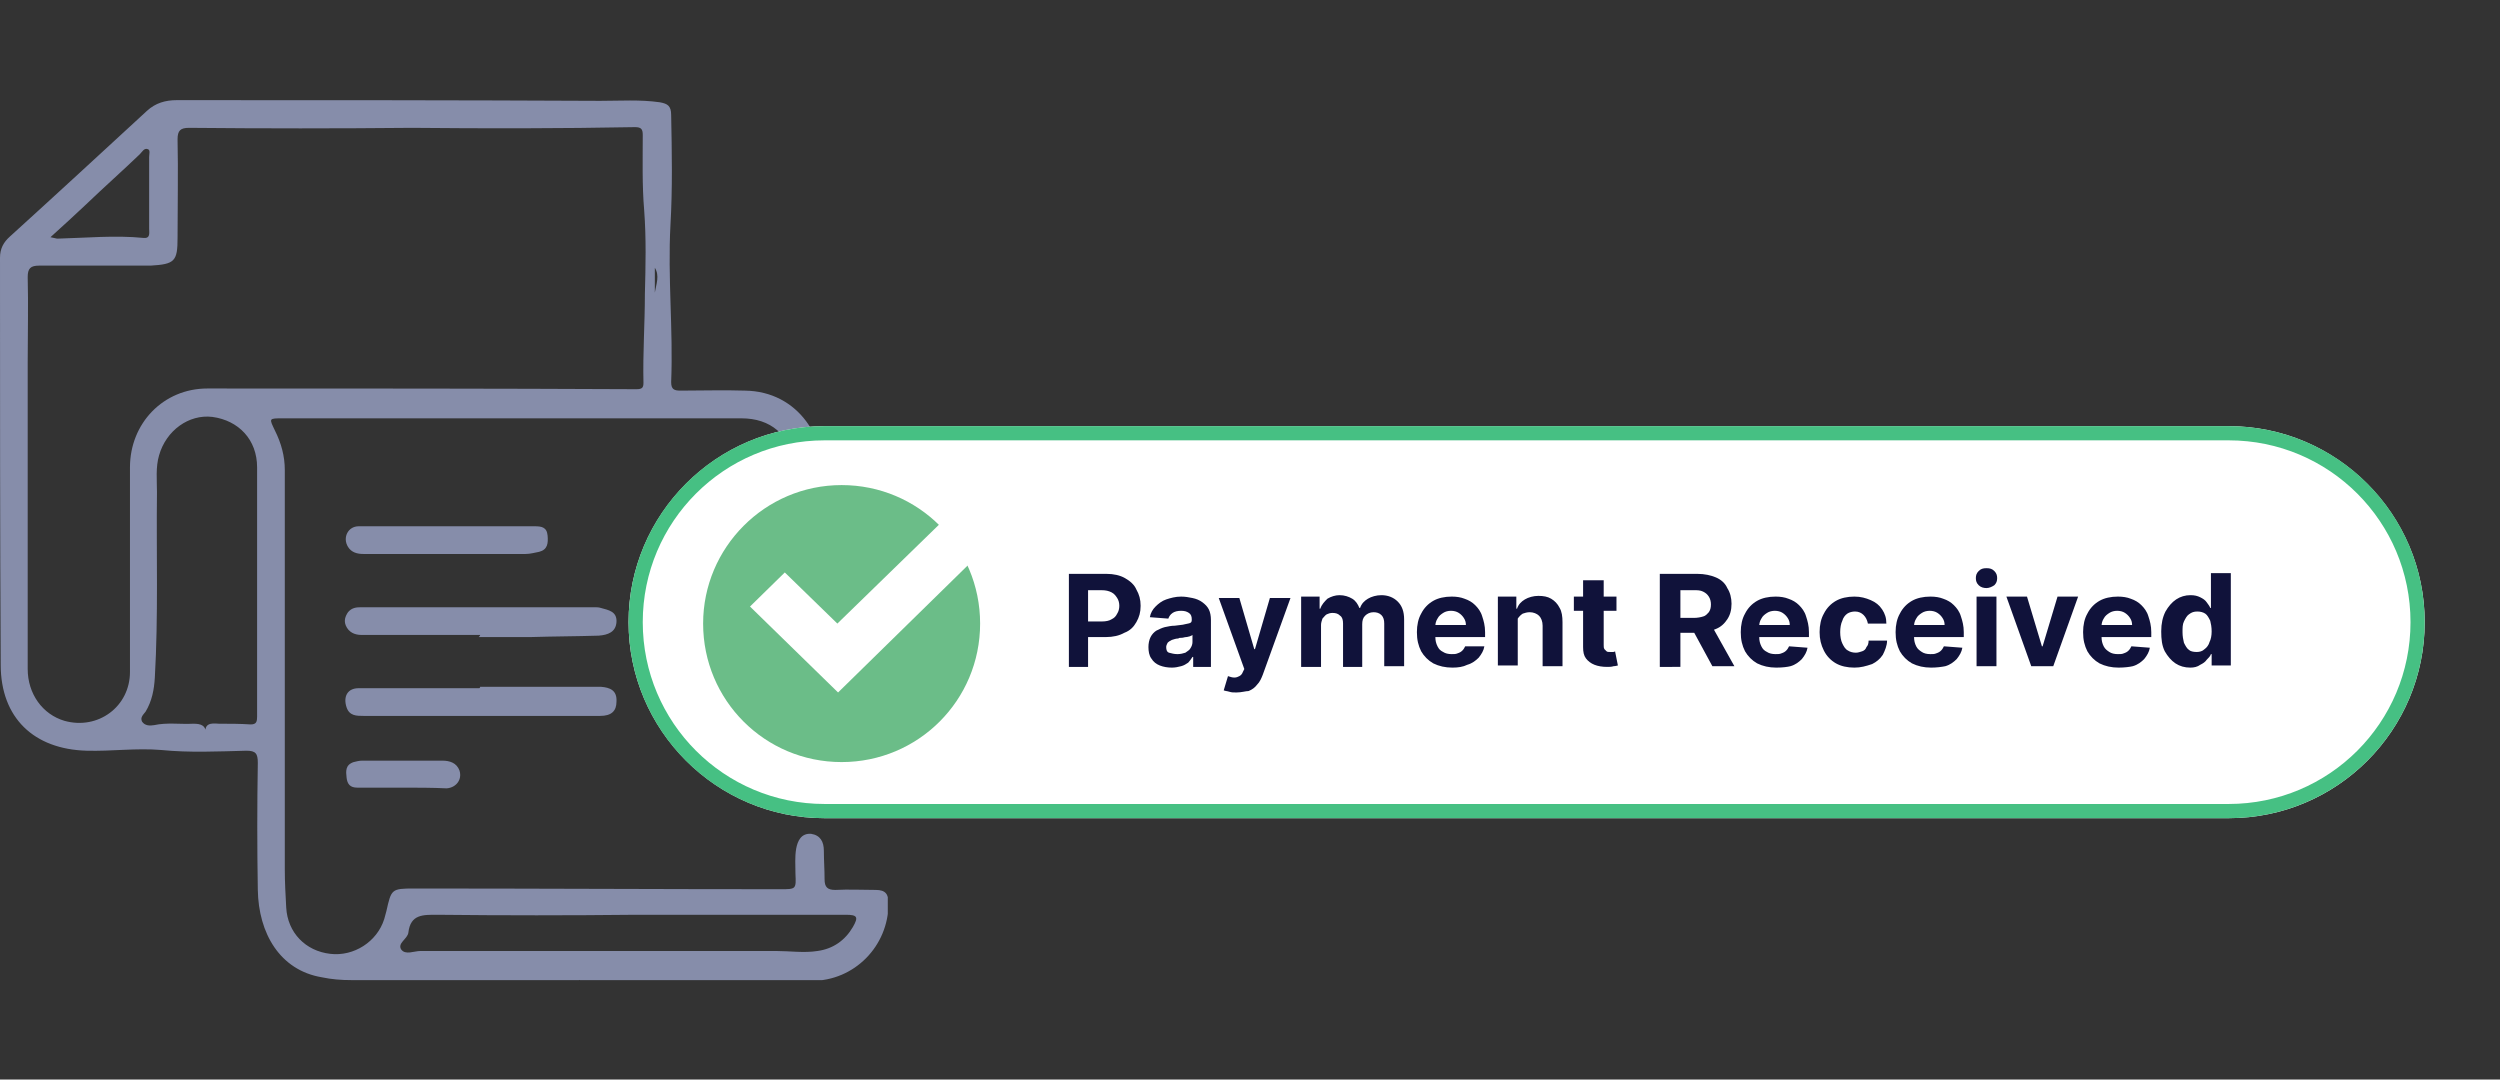 <?xml version="1.0" encoding="utf-8"?>
<!-- Generator: Adobe Illustrator 27.7.0, SVG Export Plug-In . SVG Version: 6.00 Build 0)  -->
<svg version="1.1" id="Layer_1" xmlns="http://www.w3.org/2000/svg" xmlns:xlink="http://www.w3.org/1999/xlink" x="0px" y="0px"
	 viewBox="0 0 352 152" style="enable-background:new 0 0 352 152;" xml:space="preserve">
<rect x="0" y="0" width="352" height="152" fill="#333333" stroke="none"/>
<style type="text/css">
	.st0{clip-path:url(#SVGID_00000165225258068436665050000001729171774853576087_);}
	.st1{fill:#868DAA;}
	.st2{fill:#FFFFFF;}
	.st3{fill:none;stroke:#46C083;stroke-width:2;}
	.st4{fill:#10123A;}
	.st5{fill:#6BBD88;}
</style>
<g>
	<defs>
		<rect id="SVGID_1_" y="14" width="125" height="124"/>
	</defs>
	<clipPath id="SVGID_00000096023248751785370420000017771184681207300483_">
		<use xlink:href="#SVGID_1_"  style="overflow:visible;"/>
	</clipPath>
	<g style="clip-path:url(#SVGID_00000096023248751785370420000017771184681207300483_);">
		<path class="st1" d="M81.5,138c-10.7,0-21.3,0-32,0c-1.4,0-2.8-0.1-4.2-0.4c-5.9-1-8.9-6.2-9-12.3c-0.1-6-0.1-11.9,0-17.9
			c0-1.3-0.3-1.7-1.6-1.7c-4,0.1-8,0.3-12-0.1c-3.5-0.3-7,0.2-10.5,0.1c-7.4-0.2-12.1-4.6-12.1-12.1C0,74.6,0,55.4,0,36.3
			c0-1.3,0.5-2.2,1.4-3c6.5-5.9,12.9-11.8,19.3-17.7c1.2-1.1,2.6-1.5,4.2-1.5c19.9,0,39.7,0,59.6,0.1c2.8,0,5.6-0.2,8.4,0.2
			c1.1,0.2,1.6,0.5,1.6,1.8c0.1,5.2,0.2,10.3-0.1,15.5c-0.4,7.4,0.4,14.7,0.1,22.1c0,1,0.4,1.2,1.3,1.2c3.1,0,6.1-0.1,9.1,0
			c7.5,0.1,11.8,6.8,10.9,13.7c-0.2,1.1-0.7,1.9-1.9,1.9c-1.3,0-1.5-1-1.6-2c-0.2-1.1-0.2-2.2-0.4-3.3c-0.7-4.1-3.4-6.4-7.5-6.4
			c-15.3,0-30.7,0-46,0c-6.2,0-12.4,0-18.6,0c-2,0-1.9,0-1.1,1.7c0.9,1.8,1.4,3.6,1.4,5.6c0,18.7,0,37.4,0,56.2
			c0,1.8,0.1,3.6,0.2,5.4c0.2,3.5,2.7,6.1,6.2,6.5c3.3,0.4,6.6-1.7,7.6-4.9c0.1-0.4,0.2-0.7,0.3-1.1c0.7-3.1,0.7-3.2,3.9-3.2
			c17.2,0,34.4,0.1,51.6,0.1c2.2,0,2.2,0,2.1-2.2c0-1.2-0.1-2.3,0.1-3.5c0.2-1.1,0.7-2.2,2.1-2.1c1.3,0.2,1.8,1.1,1.8,2.4
			c0,1.3,0.1,2.6,0.1,4c0,1.1,0.4,1.5,1.5,1.5c1.9-0.1,3.8,0,5.7,0c1.4,0,1.8,0.6,1.8,1.9c0,6-4.8,10.9-10.8,10.9
			c-10.9,0-21.8,0-32.6,0C81.6,137.9,81.6,138,81.5,138L81.5,138z M58,18C58,18,58,18.1,58,18c-10.5,0.1-20.9,0.1-31.4,0
			c-1.2,0-1.6,0.4-1.6,1.6c0.1,4.6,0,9.3,0,13.9c0,3.3-0.4,3.7-3.8,3.9c-0.6,0-1.2,0-1.7,0c-4.7,0-9.3,0-14,0
			c-1.2,0-1.6,0.4-1.6,1.6c0.1,4,0,7.9,0,11.9c0,14.4,0,28.9,0,43.3c0,3.5,2.1,6.4,5.2,7.3c4.7,1.3,9.2-2,9.2-6.9
			c0-9.6,0-19.2,0-28.8c0-6.2,4.7-11.1,10.9-11.1c20.1,0,40.2,0,60.4,0.1c0.8,0,1-0.2,1-0.9c-0.1-4.2,0.2-8.3,0.2-12.5
			c0.1-3.9,0.2-7.8-0.1-11.8c-0.3-3.5-0.2-7.1-0.2-10.6c0-0.8-0.2-1.1-1.1-1.1C78.9,18.1,68.4,18.1,58,18L58,18z M29,103.6
			c-0.4-1.8,0.7-1.8,1.8-1.7c1.5,0,3,0,4.5,0.1c0.8,0,0.9-0.4,0.9-1.1c0-11.7,0-23.4,0-35.1c0-3.9-2.6-6.6-6.3-7.1
			c-3.3-0.4-6.5,1.9-7.5,5.4c-0.5,1.7-0.3,3.5-0.3,5.2c-0.1,8.7,0.2,17.4-0.3,26.1c-0.1,1.7-0.4,3.3-1.3,4.8
			c-0.3,0.4-0.8,0.8-0.5,1.4c0.4,0.6,1.1,0.6,1.7,0.5c1.8-0.4,3.7-0.1,5.5-0.2C28.3,101.9,29.1,102.1,29,103.6L29,103.6z
			 M89.5,128.8C89.5,128.8,89.5,128.8,89.5,128.8c-9.3,0.1-18.6,0.1-27.9,0c-2,0-3.8-0.1-4.1,2.5c-0.1,0.9-1.6,1.5-1,2.4
			c0.6,0.8,1.8,0.2,2.7,0.2c16.7,0,33.4,0,50.1,0c1.9,0,3.9,0.3,5.8,0c2.2-0.3,3.9-1.5,5-3.4c0.8-1.4,0.6-1.7-1-1.7
			C109.3,128.8,99.4,128.8,89.5,128.8L89.5,128.8z M7.1,33.4c0.6,0.1,0.8,0.2,1,0.2c4-0.1,8.1-0.5,12.1-0.1c1,0.1,0.8-0.7,0.8-1.3
			c0-3.4,0-6.7,0-10.1c0-0.4,0.2-1-0.2-1.1c-0.5-0.2-0.8,0.4-1.1,0.7c-2.5,2.4-5.1,4.7-7.6,7.1C10.6,30.2,9,31.7,7.1,33.4L7.1,33.4z
			 M92.2,37.7v3.5C92.4,40,92.9,38.8,92.2,37.7z"/>
		<path class="st1" d="M67.6,96.7c5.5,0,10.9,0,16.4,0c0.2,0,0.4,0,0.6,0c1.3,0.1,2.3,0.5,2.2,2.1c0,1.3-0.7,2-2.3,2
			c-2.4,0-4.7,0-7.1,0c-8.7,0-17.4,0-26.2,0c-1,0-2,0-2.4-1.2c-0.5-1.5,0.1-2.7,1.7-2.7c5.7,0,11.4,0,17,0
			C67.6,96.8,67.6,96.8,67.6,96.7L67.6,96.7z"/>
		<path class="st1" d="M67.6,89.4c-5.6,0-11.1,0-16.7,0c-1,0-1.8-0.4-2.2-1.3c-0.3-0.7-0.1-1.3,0.3-1.9c0.5-0.6,1.1-0.7,1.8-0.7
			c11,0,22,0,32.9,0c0.3,0,0.6,0,0.9,0.1c1.1,0.3,2.3,0.5,2.2,2c-0.1,1.4-1.2,1.8-2.5,1.9c-3.2,0.1-6.4,0.1-9.6,0.2
			c-2.4,0-4.8,0-7.3,0C67.6,89.5,67.6,89.5,67.6,89.4L67.6,89.4z"/>
		<path class="st1" d="M62.9,74.1c4.1,0,8.3,0,12.4,0c0.9,0,1.7,0.1,1.8,1.3c0.1,1.1,0,2-1.2,2.3c-0.6,0.1-1.2,0.3-1.9,0.3
			c-7.6,0-15.2,0-22.8,0c-0.9,0-1.7-0.2-2.2-1c-0.8-1.3,0-2.9,1.5-2.9C54.6,74.1,58.7,74.1,62.9,74.1z"/>
		<path class="st1" d="M56.6,110.9c-2.1,0-4.2,0-6.3,0c-1,0-1.4-0.5-1.5-1.4c-0.1-0.9-0.2-1.8,1-2.2c0.4-0.1,0.8-0.2,1.2-0.2
			c3.8,0,7.6,0,11.3,0c1,0,2,0.3,2.4,1.4c0.4,1.3-0.5,2.4-1.8,2.5C60.8,110.9,58.7,110.9,56.6,110.9L56.6,110.9z"/>
	</g>
</g>
<g>
	<path class="st2" d="M341.4,87.6c0-15.2-12.4-27.6-27.6-27.6H116.1c-15.2,0-27.6,12.4-27.6,27.6c0,15.2,12.4,27.6,27.6,27.6h197.7
		C329.1,115.2,341.4,102.8,341.4,87.6z"/>
	<path class="st3" d="M340.4,87.6c0-14.7-11.9-26.6-26.6-26.6H116.1c-14.7,0-26.6,11.9-26.6,26.6s11.9,26.6,26.6,26.6h197.7
		C328.5,114.2,340.4,102.3,340.4,87.6z"/>
</g>
<path class="st4" d="M150.5,93.8v-13h5.3c1,0,1.9,0.2,2.6,0.6c0.7,0.4,1.3,0.9,1.6,1.6c0.4,0.7,0.6,1.4,0.6,2.3s-0.2,1.6-0.6,2.3
	c-0.4,0.7-0.9,1.2-1.7,1.5c-0.7,0.4-1.6,0.6-2.6,0.6h-3.4v-2.2h2.9c0.5,0,1-0.1,1.3-0.3c0.4-0.2,0.6-0.4,0.8-0.8
	c0.2-0.3,0.3-0.7,0.3-1.1c0-0.4-0.1-0.8-0.3-1.1c-0.2-0.3-0.4-0.6-0.8-0.8c-0.4-0.2-0.8-0.3-1.4-0.3h-1.9v10.8H150.5z"/>
<path class="st4" d="M165,94c-0.6,0-1.2-0.1-1.7-0.3c-0.5-0.2-0.9-0.5-1.2-1c-0.3-0.4-0.4-1-0.4-1.6c0-0.5,0.1-1,0.3-1.4
	c0.2-0.4,0.5-0.7,0.8-0.9c0.4-0.2,0.8-0.4,1.2-0.5c0.5-0.1,0.9-0.2,1.4-0.2c0.6-0.1,1.1-0.1,1.4-0.2c0.4-0.1,0.6-0.1,0.8-0.2
	c0.2-0.1,0.2-0.3,0.2-0.5v0c0-0.4-0.1-0.7-0.4-0.9c-0.3-0.2-0.6-0.3-1.1-0.3c-0.5,0-0.9,0.1-1.2,0.3c-0.3,0.2-0.5,0.5-0.6,0.8
	l-2.6-0.2c0.1-0.6,0.4-1.1,0.8-1.5c0.4-0.4,0.9-0.8,1.5-1c0.6-0.2,1.3-0.4,2.1-0.4c0.6,0,1.1,0.1,1.6,0.2c0.5,0.1,1,0.3,1.4,0.6
	c0.4,0.3,0.7,0.6,0.9,1c0.2,0.4,0.3,0.9,0.3,1.5v6.6H168v-1.4h-0.1c-0.2,0.3-0.4,0.6-0.6,0.8c-0.3,0.2-0.6,0.4-1,0.5
	C165.9,93.9,165.5,94,165,94z M165.8,92.1c0.4,0,0.8-0.1,1.1-0.2c0.3-0.2,0.6-0.4,0.7-0.6c0.2-0.3,0.3-0.6,0.3-0.9v-1
	c-0.1,0.1-0.2,0.1-0.4,0.2c-0.1,0-0.3,0.1-0.5,0.1c-0.2,0-0.4,0.1-0.6,0.1c-0.2,0-0.4,0-0.5,0.1c-0.3,0-0.6,0.1-0.9,0.2
	c-0.2,0.1-0.4,0.2-0.6,0.4c-0.1,0.2-0.2,0.4-0.2,0.6c0,0.4,0.1,0.7,0.4,0.8C165,92,165.3,92.1,165.8,92.1z"/>
<path class="st4" d="M174.1,97.5c-0.4,0-0.7,0-1-0.1c-0.3-0.1-0.6-0.1-0.8-0.2l0.6-2c0.3,0.1,0.6,0.2,0.9,0.2c0.3,0,0.5-0.1,0.7-0.2
	c0.2-0.1,0.4-0.3,0.5-0.6l0.2-0.4l-3.6-10h2.9l2.1,7.2h0.1l2.1-7.2h2.9l-3.9,10.8c-0.2,0.5-0.4,1-0.8,1.4c-0.3,0.4-0.7,0.7-1.2,0.9
	C175.4,97.3,174.8,97.5,174.1,97.5z"/>
<path class="st4" d="M183.2,93.8V84h2.6v1.7h0.1c0.2-0.6,0.6-1,1-1.4c0.5-0.3,1.1-0.5,1.7-0.5c0.7,0,1.3,0.2,1.8,0.5
	c0.5,0.3,0.8,0.8,1,1.3h0.1c0.2-0.6,0.6-1,1.1-1.3c0.5-0.3,1.2-0.5,1.9-0.5c0.9,0,1.7,0.3,2.3,0.9c0.6,0.6,0.9,1.4,0.9,2.5v6.6h-2.8
	v-6c0-0.5-0.1-0.9-0.4-1.2c-0.3-0.3-0.7-0.4-1.1-0.4c-0.5,0-0.9,0.2-1.2,0.5c-0.3,0.3-0.4,0.7-0.4,1.2v6h-2.7v-6.1
	c0-0.5-0.1-0.9-0.4-1.1c-0.3-0.3-0.6-0.4-1.1-0.4c-0.3,0-0.6,0.1-0.8,0.2c-0.2,0.1-0.4,0.4-0.6,0.6c-0.1,0.3-0.2,0.6-0.2,0.9v5.9
	H183.2z"/>
<path class="st4" d="M204.5,94c-1,0-1.9-0.2-2.7-0.6c-0.7-0.4-1.3-1-1.7-1.7c-0.4-0.8-0.6-1.6-0.6-2.7c0-1,0.2-1.9,0.6-2.6
	c0.4-0.8,1-1.4,1.7-1.8c0.7-0.4,1.6-0.6,2.6-0.6c0.7,0,1.3,0.1,1.8,0.3c0.6,0.2,1.1,0.5,1.5,0.9c0.4,0.4,0.8,0.9,1,1.6
	c0.2,0.6,0.4,1.3,0.4,2.2v0.7h-8.5v-1.7h5.8c0-0.4-0.1-0.7-0.3-1c-0.2-0.3-0.4-0.5-0.7-0.7c-0.3-0.2-0.7-0.3-1.1-0.3
	c-0.4,0-0.8,0.1-1.1,0.3c-0.3,0.2-0.6,0.4-0.8,0.8c-0.2,0.3-0.3,0.7-0.3,1v1.6c0,0.5,0.1,0.9,0.3,1.3c0.2,0.4,0.4,0.6,0.8,0.8
	c0.3,0.2,0.7,0.3,1.2,0.3c0.3,0,0.6,0,0.8-0.1c0.3-0.1,0.5-0.2,0.7-0.4c0.2-0.2,0.3-0.4,0.4-0.6L209,91c-0.1,0.6-0.4,1.1-0.8,1.6
	c-0.4,0.4-0.9,0.8-1.6,1C206,93.9,205.3,94,204.5,94z"/>
<path class="st4" d="M213.7,88.1v5.6h-2.8V84h2.6v1.7h0.1c0.2-0.6,0.6-1,1.1-1.3c0.5-0.3,1.2-0.5,1.9-0.5c0.7,0,1.3,0.1,1.8,0.4
	c0.5,0.3,0.9,0.7,1.2,1.3c0.3,0.5,0.4,1.2,0.4,2v6.2h-2.8v-5.7c0-0.6-0.2-1.1-0.5-1.4c-0.3-0.3-0.8-0.5-1.3-0.5
	c-0.4,0-0.7,0.1-1,0.2c-0.3,0.2-0.5,0.4-0.7,0.7C213.7,87.4,213.7,87.7,213.7,88.1z"/>
<path class="st4" d="M227.6,84v2h-6v-2H227.6z M223,81.7h2.8v9.1c0,0.3,0,0.4,0.1,0.6c0.1,0.1,0.2,0.2,0.3,0.3
	c0.1,0.1,0.3,0.1,0.5,0.1c0.1,0,0.3,0,0.4,0c0.1,0,0.2,0,0.3-0.1l0.4,2c-0.1,0-0.3,0.1-0.6,0.1c-0.3,0.1-0.6,0.1-0.9,0.1
	c-0.7,0-1.3-0.1-1.8-0.3c-0.5-0.2-0.9-0.5-1.2-0.9c-0.3-0.4-0.4-0.9-0.4-1.6V81.7z"/>
<path class="st4" d="M233.7,93.8v-13h5.3c1,0,1.9,0.2,2.6,0.5c0.7,0.3,1.3,0.8,1.6,1.5c0.4,0.6,0.6,1.4,0.6,2.2
	c0,0.9-0.2,1.6-0.6,2.2c-0.4,0.6-0.9,1.1-1.7,1.4c-0.7,0.3-1.6,0.5-2.6,0.5h-3.5V87h3.1c0.5,0,1-0.1,1.3-0.2
	c0.4-0.1,0.6-0.4,0.8-0.6c0.2-0.3,0.3-0.6,0.3-1.1c0-0.4-0.1-0.8-0.3-1.1c-0.2-0.3-0.4-0.5-0.8-0.7c-0.4-0.2-0.8-0.2-1.3-0.2h-1.9
	v10.8H233.7z M240.9,87.9l3.3,5.9h-3.1l-3.2-5.9H240.9z"/>
<path class="st4" d="M250.1,94c-1,0-1.9-0.2-2.7-0.6c-0.7-0.4-1.3-1-1.7-1.7c-0.4-0.8-0.6-1.6-0.6-2.7c0-1,0.2-1.9,0.6-2.6
	c0.4-0.8,1-1.4,1.7-1.8c0.7-0.4,1.6-0.6,2.6-0.6c0.7,0,1.3,0.1,1.8,0.3c0.6,0.2,1.1,0.5,1.5,0.9c0.4,0.4,0.8,0.9,1,1.6
	c0.2,0.6,0.4,1.3,0.4,2.2v0.7h-8.5v-1.7h5.8c0-0.4-0.1-0.7-0.3-1c-0.2-0.3-0.4-0.5-0.7-0.7c-0.3-0.2-0.7-0.3-1.1-0.3
	c-0.4,0-0.8,0.1-1.1,0.3c-0.3,0.2-0.6,0.4-0.8,0.8c-0.2,0.3-0.3,0.7-0.3,1v1.6c0,0.5,0.1,0.9,0.3,1.3c0.2,0.4,0.4,0.6,0.8,0.8
	c0.3,0.2,0.7,0.3,1.2,0.3c0.3,0,0.6,0,0.8-0.1c0.3-0.1,0.5-0.2,0.7-0.4c0.2-0.2,0.3-0.4,0.4-0.6l2.6,0.2c-0.1,0.6-0.4,1.1-0.8,1.6
	c-0.4,0.4-0.9,0.8-1.6,1C251.7,93.9,251,94,250.1,94z"/>
<path class="st4" d="M261.1,94c-1,0-1.9-0.2-2.6-0.6c-0.7-0.4-1.3-1-1.7-1.8c-0.4-0.8-0.6-1.6-0.6-2.6c0-1,0.2-1.9,0.6-2.6
	c0.4-0.8,1-1.4,1.7-1.8c0.7-0.4,1.6-0.6,2.6-0.6c0.9,0,1.6,0.2,2.3,0.5c0.7,0.3,1.2,0.7,1.6,1.3c0.4,0.6,0.6,1.2,0.6,2h-2.6
	c-0.1-0.5-0.3-0.9-0.6-1.2c-0.3-0.3-0.7-0.5-1.2-0.5c-0.4,0-0.8,0.1-1.1,0.3c-0.3,0.2-0.6,0.6-0.7,1c-0.2,0.4-0.3,1-0.3,1.6
	c0,0.6,0.1,1.2,0.3,1.6c0.2,0.4,0.4,0.8,0.8,1c0.3,0.2,0.7,0.3,1.1,0.3c0.3,0,0.6-0.1,0.9-0.2c0.3-0.1,0.5-0.3,0.6-0.6
	c0.2-0.2,0.3-0.5,0.3-0.9h2.6c0,0.7-0.3,1.4-0.6,2c-0.4,0.6-0.9,1-1.5,1.3C262.7,93.8,262,94,261.1,94z"/>
<path class="st4" d="M271.9,94c-1,0-1.9-0.2-2.7-0.6c-0.7-0.4-1.3-1-1.7-1.7c-0.4-0.8-0.6-1.6-0.6-2.7c0-1,0.2-1.9,0.6-2.6
	c0.4-0.8,1-1.4,1.7-1.8c0.7-0.4,1.6-0.6,2.6-0.6c0.7,0,1.3,0.1,1.8,0.3c0.6,0.2,1.1,0.5,1.5,0.9c0.4,0.4,0.8,0.9,1,1.6
	c0.2,0.6,0.4,1.3,0.4,2.2v0.7H268v-1.7h5.8c0-0.4-0.1-0.7-0.3-1c-0.2-0.3-0.4-0.5-0.7-0.7c-0.3-0.2-0.7-0.3-1.1-0.3
	c-0.4,0-0.8,0.1-1.1,0.3c-0.3,0.2-0.6,0.4-0.8,0.8c-0.2,0.3-0.3,0.7-0.3,1v1.6c0,0.5,0.1,0.9,0.3,1.3c0.2,0.4,0.5,0.6,0.8,0.8
	c0.3,0.2,0.7,0.3,1.2,0.3c0.3,0,0.6,0,0.8-0.1c0.3-0.1,0.5-0.2,0.7-0.4c0.2-0.2,0.3-0.4,0.4-0.6l2.6,0.2c-0.1,0.6-0.4,1.1-0.8,1.6
	c-0.4,0.4-0.9,0.8-1.6,1C273.4,93.9,272.7,94,271.9,94z"/>
<path class="st4" d="M278.3,93.8V84h2.8v9.8H278.3z M279.7,82.8c-0.4,0-0.8-0.1-1.1-0.4c-0.3-0.3-0.4-0.6-0.4-1c0-0.4,0.1-0.7,0.4-1
	c0.3-0.3,0.6-0.4,1.1-0.4s0.8,0.1,1.1,0.4c0.3,0.3,0.4,0.6,0.4,1c0,0.4-0.1,0.7-0.4,1C280.5,82.6,280.1,82.8,279.7,82.8z"/>
<path class="st4" d="M292.6,84l-3.5,9.8H286l-3.5-9.8h2.9l2.1,7h0.1l2.1-7H292.6z"/>
<path class="st4" d="M298.3,94c-1,0-1.9-0.2-2.7-0.6c-0.7-0.4-1.3-1-1.7-1.7c-0.4-0.8-0.6-1.6-0.6-2.7c0-1,0.2-1.9,0.6-2.6
	c0.4-0.8,1-1.4,1.7-1.8c0.7-0.4,1.6-0.6,2.6-0.6c0.7,0,1.3,0.1,1.8,0.3c0.6,0.2,1.1,0.5,1.5,0.9c0.4,0.4,0.8,0.9,1,1.6
	c0.2,0.6,0.4,1.3,0.4,2.2v0.7h-8.5v-1.7h5.8c0-0.4-0.1-0.7-0.3-1c-0.2-0.3-0.4-0.5-0.7-0.7c-0.3-0.2-0.7-0.3-1.1-0.3
	c-0.4,0-0.8,0.1-1.1,0.3c-0.3,0.2-0.6,0.4-0.8,0.8c-0.2,0.3-0.3,0.7-0.3,1v1.6c0,0.5,0.1,0.9,0.3,1.3c0.2,0.4,0.5,0.6,0.8,0.8
	c0.3,0.2,0.7,0.3,1.2,0.3c0.3,0,0.6,0,0.8-0.1c0.3-0.1,0.5-0.2,0.7-0.4c0.2-0.2,0.3-0.4,0.4-0.6l2.6,0.2c-0.1,0.6-0.4,1.1-0.8,1.6
	c-0.4,0.4-0.9,0.8-1.6,1C299.9,93.9,299.1,94,298.3,94z"/>
<path class="st4" d="M308.4,94c-0.8,0-1.5-0.2-2.1-0.6c-0.6-0.4-1.1-1-1.5-1.7c-0.4-0.8-0.5-1.7-0.5-2.8c0-1.1,0.2-2,0.6-2.8
	c0.4-0.7,0.9-1.3,1.5-1.7c0.6-0.4,1.3-0.6,2-0.6c0.6,0,1,0.1,1.4,0.3c0.4,0.2,0.7,0.4,0.9,0.7c0.2,0.3,0.4,0.5,0.5,0.8h0.1v-4.9h2.8
	v13h-2.7v-1.6h-0.1c-0.1,0.3-0.3,0.5-0.6,0.8c-0.2,0.3-0.5,0.5-0.9,0.7C309.4,93.9,308.9,94,308.4,94z M309.3,91.8
	c0.4,0,0.8-0.1,1.1-0.4c0.3-0.2,0.6-0.6,0.7-1c0.2-0.4,0.3-0.9,0.3-1.5s-0.1-1.1-0.2-1.5c-0.2-0.4-0.4-0.8-0.7-1
	c-0.3-0.2-0.7-0.3-1.1-0.3c-0.5,0-0.8,0.1-1.2,0.4c-0.3,0.2-0.5,0.6-0.7,1c-0.2,0.4-0.2,0.9-0.2,1.5c0,0.6,0.1,1.1,0.2,1.5
	c0.2,0.4,0.4,0.8,0.7,1C308.4,91.7,308.8,91.8,309.3,91.8z"/>
<path class="st5" d="M118.5,107.3c10.8,0,19.5-8.7,19.5-19.5c0-10.8-8.7-19.5-19.5-19.5S99,77.1,99,87.8
	C99,98.6,107.7,107.3,118.5,107.3z"/>
<path class="st2" d="M118,97.5l-12.4-12.1l4.9-4.8l7.4,7.2l14.9-14.5l5,4.8L118,97.5z"/>
</svg>
